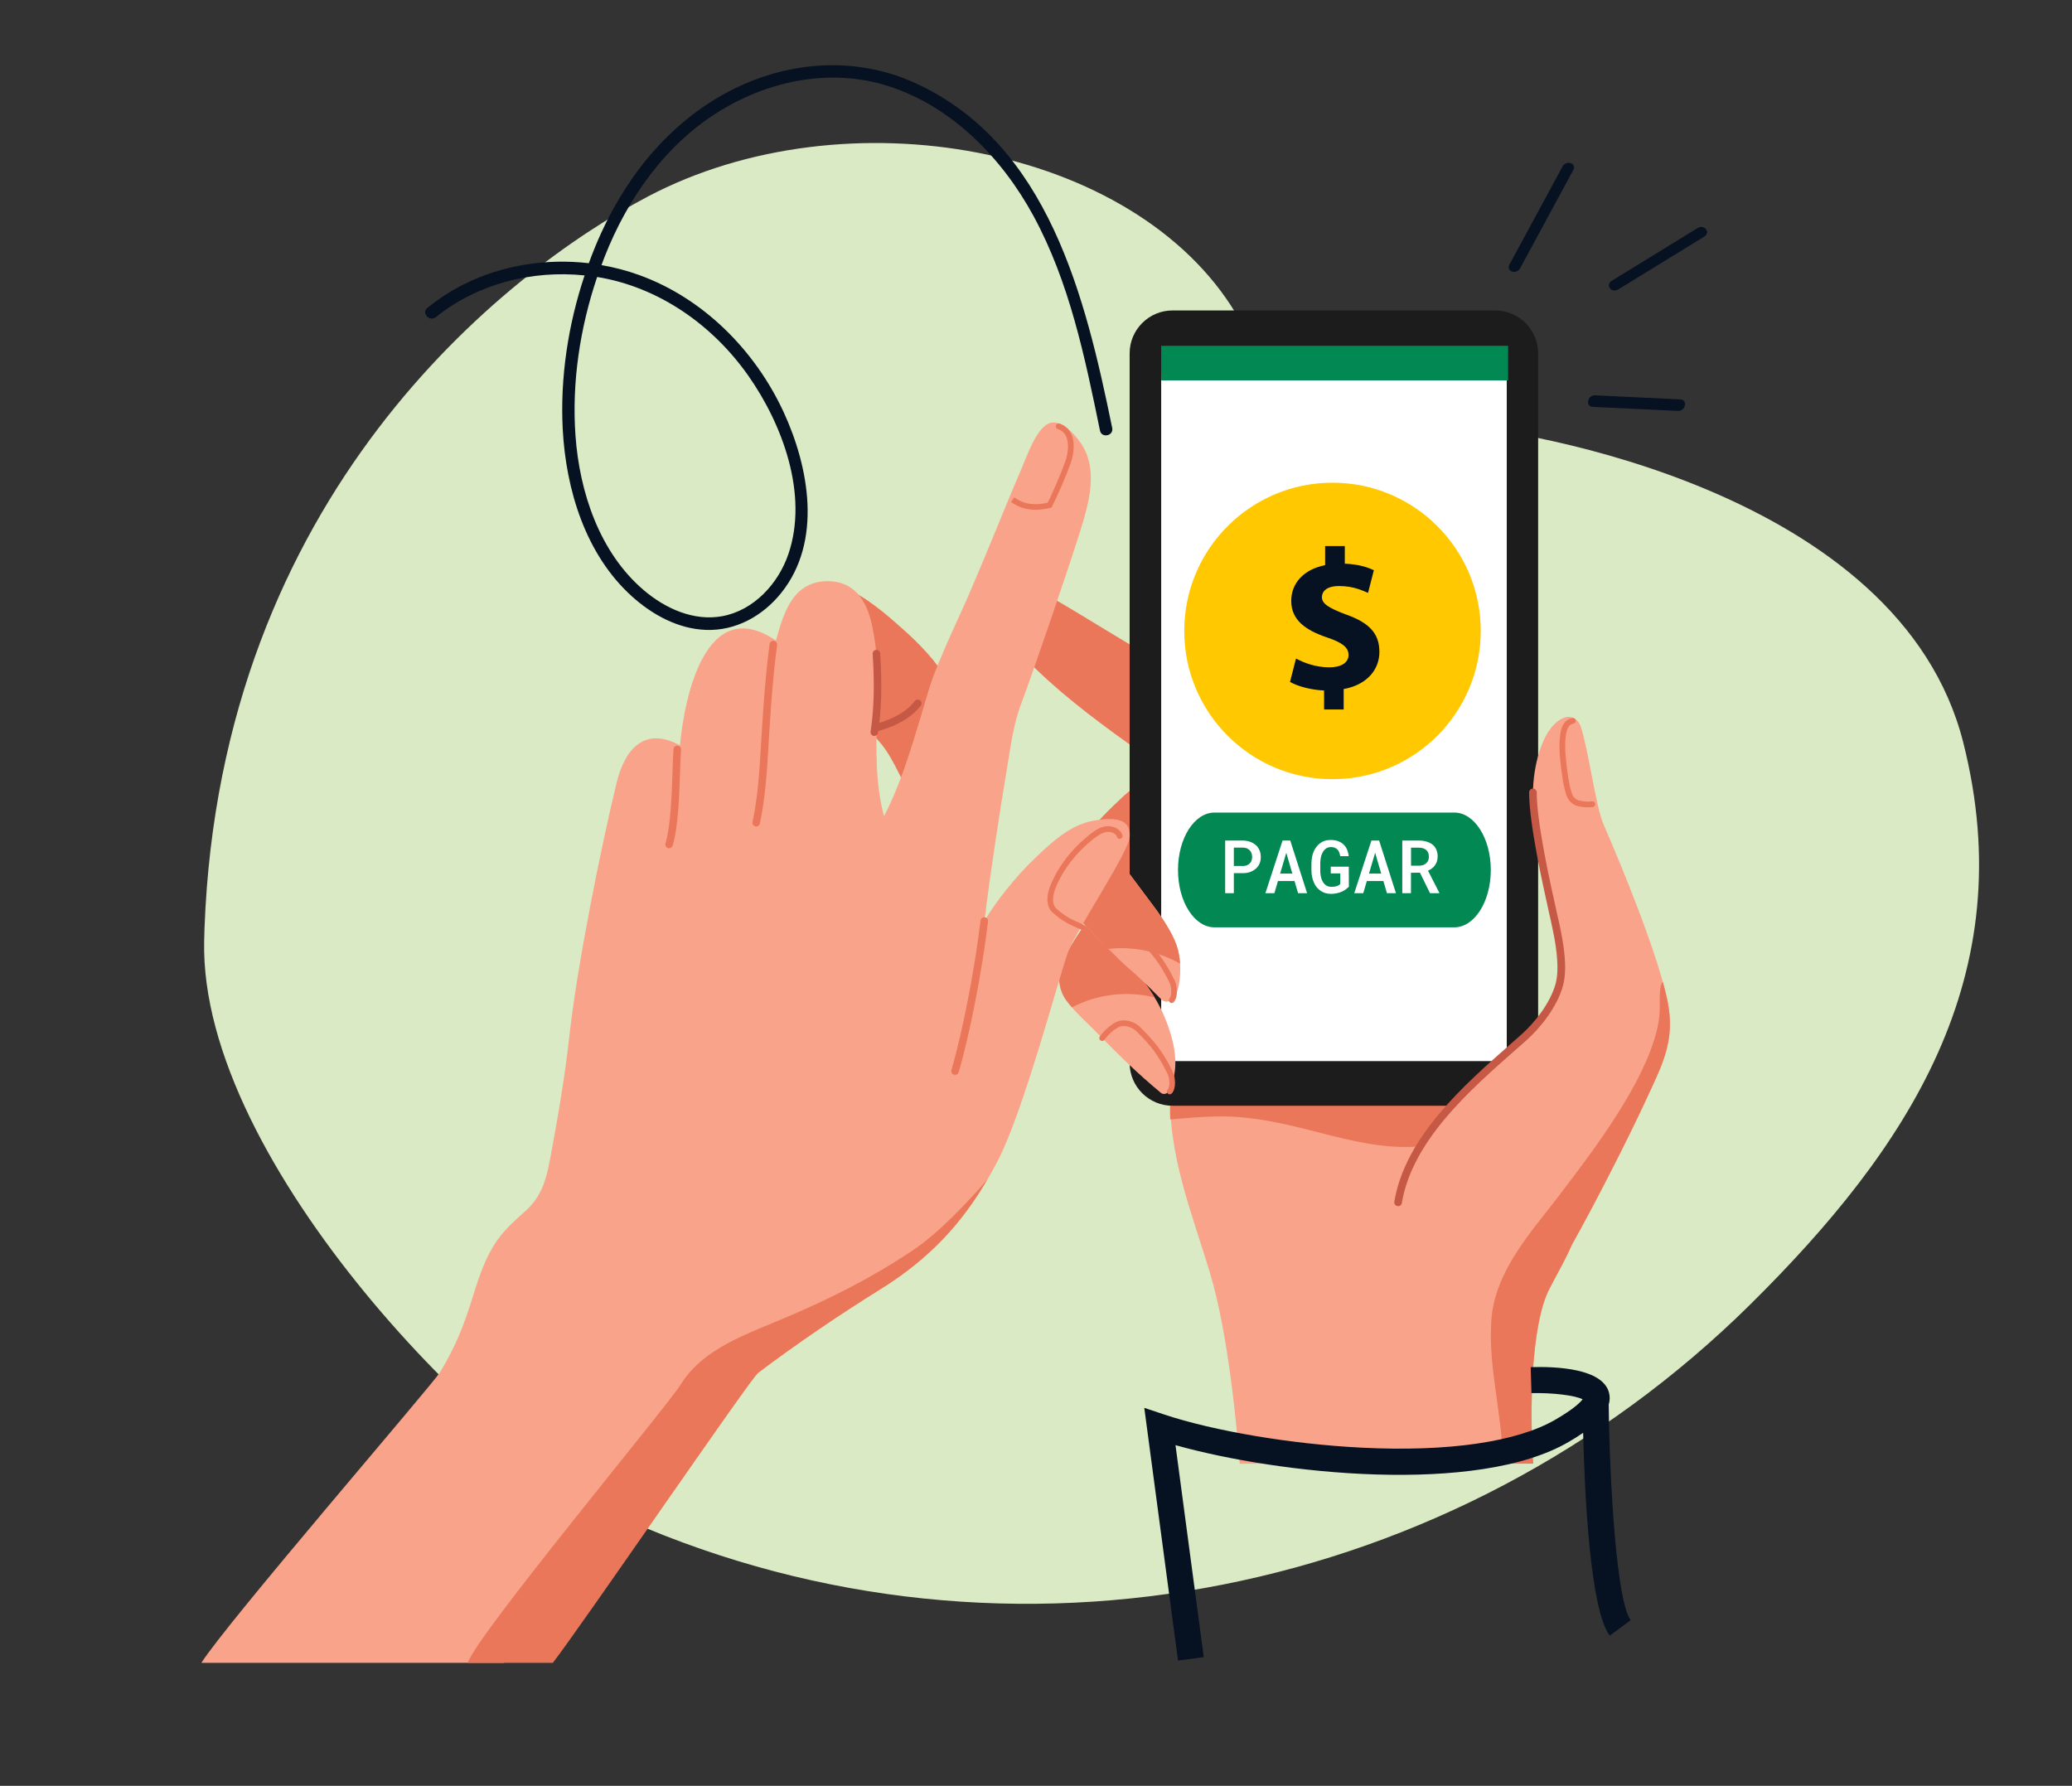 <?xml version="1.0" encoding="utf-8"?>
<!-- Generator: Adobe Illustrator 27.0.1, SVG Export Plug-In . SVG Version: 6.00 Build 0)  -->
<svg version="1.1" id="Layer_1" xmlns="http://www.w3.org/2000/svg" xmlns:xlink="http://www.w3.org/1999/xlink" x="0px" y="0px"
	 viewBox="0 0 239 206" style="enable-background:new 0 0 239 206;" xml:space="preserve">
<rect x="0" y="0" width="239" height="206" fill="#333333" stroke="none"/>
<style type="text/css">
	.st0{fill:#252645;}
	.st1{fill:#FFFFFF;}
	.st2{fill:#DFEAC5;}
	.st3{fill:#CCCCCC;}
	.st4{fill:#E5A48B;}
	.st5{fill:none;stroke:#D2765C;stroke-miterlimit:10;}
	.st6{fill:#111926;stroke:#000000;stroke-miterlimit:10;}
	.st7{fill:#333333;}
	.st8{fill:none;stroke:#333333;stroke-miterlimit:10;}
	.st9{fill:#FDC82F;}
	.st10{fill:none;stroke:#000000;stroke-miterlimit:10;}
	.st11{fill:#D2765C;}
	.st12{fill:none;stroke:#121926;stroke-width:1.5;stroke-miterlimit:10;}
	.st13{fill:#D2765C;stroke:#D2765C;stroke-miterlimit:10;}
	.st14{fill:#121926;stroke:#121926;stroke-miterlimit:10;}
	.st15{fill:#222222;}
	.st16{fill:#AE5948;}
	.st17{fill:none;stroke:#121926;stroke-width:2;stroke-miterlimit:10;}
	.st18{fill:#121926;stroke:#272525;stroke-miterlimit:10;}
	.st19{fill:#0FA7EA;}
	.st20{fill:none;stroke:#FFFFFF;stroke-linecap:round;stroke-miterlimit:10;}
	.st21{fill:#005629;}
	.st22{fill:#008542;}
	.st23{fill:#13B630;}
	.st24{fill:none;stroke:#FFFFFF;stroke-width:2;stroke-miterlimit:10;}
	.st25{fill:#FDB500;}
	.st26{fill:#FF0000;}
	.st27{fill:#FF4B3A;stroke:#FF4B3A;stroke-width:3;stroke-miterlimit:10;}
	.st28{fill:#FF4B3A;}
	.st29{fill:#F7F4FB;}
	.st30{fill:#4D4D4D;}
	.st31{fill:#CFCFCF;}
	.st32{fill:#E30613;}
	.st33{fill:none;stroke:#9B9B9B;stroke-miterlimit:10;}
	.st34{fill:none;stroke:#237C34;stroke-width:4;stroke-linecap:round;stroke-miterlimit:10;}
	.st35{fill:none;stroke:#121926;stroke-width:1.5;stroke-linecap:round;stroke-miterlimit:10;}
	.st36{stroke:#272525;stroke-miterlimit:10;}
	.st37{fill:#BECC9A;}
	.st38{fill:#DBDDDC;}
	.st39{fill:none;stroke:#D6D6D6;stroke-width:4;stroke-linecap:round;stroke-miterlimit:10;}
	.st40{fill:none;stroke:#4D8856;stroke-width:4;stroke-linecap:round;stroke-miterlimit:10;}
	.st41{fill:#EAEAEA;}
	.st42{stroke:#272525;stroke-width:0.25;stroke-miterlimit:10;}
	.st43{fill:none;stroke:#4D8856;stroke-width:2;stroke-linecap:round;stroke-miterlimit:10;}
	.st44{fill:none;stroke:#808080;stroke-width:2;stroke-linecap:round;stroke-miterlimit:10;}
	.st45{fill:#231F20;}
	.st46{fill-rule:evenodd;clip-rule:evenodd;stroke:#272525;stroke-miterlimit:10;}
	.st47{fill:#121926;}
	.st48{fill:#E0119D;}
	.st49{fill:#493387;}
	.st50{fill:none;stroke:#D6D6D6;stroke-width:3;stroke-linecap:round;stroke-miterlimit:10;}
	.st51{fill:#FFFFFF;stroke:#353535;stroke-width:2;stroke-linecap:round;stroke-miterlimit:10;}
	.st52{fill:#494949;}
	.st53{fill:#EDEDED;}
	.st54{fill:#FCE330;}
	.st55{stroke:#000000;stroke-width:0.5;stroke-miterlimit:10;}
	.st56{fill:#14C4BB;}
	.st57{fill-rule:evenodd;clip-rule:evenodd;}
	.st58{fill:#303641;}
	.st59{fill:none;stroke:#FFFFFF;stroke-width:3;stroke-miterlimit:10;}
	.st60{fill:#E591AB;}
	.st61{fill:#222953;}
	.st62{fill:#F5BCD0;}
	.st63{fill:#F7CADA;}
	.st64{fill:#232323;}
	.st65{clip-path:url(#SVGID_00000002377837029336544440000011214460254778659469_);}
	.st66{fill:none;stroke:#121926;stroke-miterlimit:10;}
	.st67{fill:#FF5B00;}
	.st68{fill-rule:evenodd;clip-rule:evenodd;fill:#0FA7EA;}
	.st69{fill:#E08C6E;}
	.st70{fill:#FCFCFC;}
	.st71{fill:none;}
	.st72{fill:#34663A;}
	.st73{fill:#417247;}
	.st74{fill:#F2F2F2;}
	.st75{fill:#9ED8D8;}
	.st76{fill:#7BADAC;}
	.st77{fill:none;stroke:#D9F9F8;stroke-linecap:round;stroke-miterlimit:10;}
	.st78{fill:#D8CB56;}
	.st79{fill:#C6BA1E;}
	.st80{fill:#111826;}
	.st81{fill:#2A542E;}
	.st82{fill:#C9C9C9;}
	.st83{fill:none;stroke:#D6D6D6;stroke-width:2;stroke-linecap:round;stroke-miterlimit:10;}
	.st84{fill:#272525;}
	.st85{fill:#DBDBDB;}
	.st86{fill:#202020;}
	.st87{fill:#4D8856;}
	.st88{fill:#272425;}
	.st89{fill-rule:evenodd;clip-rule:evenodd;fill:none;stroke:#ACB78D;stroke-width:1.5;stroke-miterlimit:10;}
	.st90{fill-rule:evenodd;clip-rule:evenodd;fill:none;stroke:#E2E2E2;stroke-width:2;stroke-miterlimit:10;}
	.st91{fill-rule:evenodd;clip-rule:evenodd;fill:#4B5960;}
	.st92{fill-rule:evenodd;clip-rule:evenodd;fill:#F5F7F7;}
	.st93{fill-rule:evenodd;clip-rule:evenodd;fill:#7A99AB;}
	.st94{fill-rule:evenodd;clip-rule:evenodd;fill:#4C748A;}
	.st95{fill-rule:evenodd;clip-rule:evenodd;fill:#FFFFFF;}
	.st96{fill-rule:evenodd;clip-rule:evenodd;fill:#EF710A;}
	.st97{fill-rule:evenodd;clip-rule:evenodd;fill:#B5B5B5;}
	.st98{fill:#F5F7F7;}
	.st99{fill:#3A3A3A;}
	.st100{fill:#FAFAFC;}
	.st101{fill:#747574;}
	.st102{fill:#E3E3E3;}
	.st103{fill:#EEEEEE;}
	.st104{fill:#D2D2D2;}
	.st105{fill:#F4F4F4;}
	.st106{fill:#7A7A7A;}
	.st107{fill:#2D2D2D;}
	.st108{fill:#0A0A0A;}
	.st109{fill:#D2FFB9;}
	.st110{fill:#1D8200;}
	.st111{fill:#EF0F44;stroke:#FFFFFF;stroke-width:3;stroke-miterlimit:10;}
	.st112{fill:#ECEDE2;}
	.st113{fill:#C1C1C1;}
	.st114{stroke:#121926;stroke-miterlimit:10;}
	.st115{fill:#727272;}
	.st116{fill:#016631;}
	.st117{fill:#D6D6D6;}
	.st118{fill:none;stroke:#FFFFFF;stroke-width:4;stroke-miterlimit:10;}
	.st119{fill:#CCCACB;}
	.st120{fill:#DAEAC4;}
	.st121{fill:#1C1C1C;}
	.st122{fill:#999999;}
	.st123{fill:#7F7F7F;}
	.st124{fill:#F8F8F8;}
	.st125{fill:#028852;}
	.st126{fill:#FF09A0;}
	.st127{fill:#FFC800;}
	.st128{fill:#C98E02;}
	.st129{fill:#061221;}
	.st130{fill:#3F3F3F;}
	.st131{fill:#F9A48A;}
	.st132{fill:#EB775A;}
	.st133{fill:#C55946;}
	.st134{fill-rule:evenodd;clip-rule:evenodd;fill:#141414;}
	.st135{fill:#141414;}
	.st136{fill-rule:evenodd;clip-rule:evenodd;fill:#FF09A0;}
	.st137{fill-rule:evenodd;clip-rule:evenodd;fill:#B50B7C;}
	.st138{fill:#232020;}
	.st139{fill:#444444;}
	.st140{fill:#59D37D;}
	.st141{opacity:0.1;}
	.st142{fill:#1D1D1B;}
	.st143{fill:#888888;}
	.st144{fill:#F65451;}
	.st145{fill:#FDD800;}
	.st146{opacity:0.4;fill:#9E9E9E;}
	
		.st147{clip-path:url(#SVGID_00000041987473128317320870000003142703835749308564_);fill-rule:evenodd;clip-rule:evenodd;fill:#EB775A;}
	.st148{clip-path:url(#SVGID_00000041987473128317320870000003142703835749308564_);}
	.st149{clip-path:url(#SVGID_00000121274730874929047670000000655531265642971297_);fill:#F9A48A;}
	.st150{fill-rule:evenodd;clip-rule:evenodd;fill:#2C843F;}
	.st151{fill:#FEFEFE;}
	
		.st152{clip-path:url(#SVGID_00000093879450964264343460000000911327165859725460_);fill-rule:evenodd;clip-rule:evenodd;fill:#F9A48A;}
	.st153{fill-rule:evenodd;clip-rule:evenodd;fill:none;stroke:#C55946;stroke-linecap:round;stroke-miterlimit:10;}
	.st154{fill-rule:evenodd;clip-rule:evenodd;fill:none;stroke:#EB775A;stroke-miterlimit:10;}
	.st155{fill-rule:evenodd;clip-rule:evenodd;fill:#EB775A;}
	.st156{fill:#212121;}
	.st157{fill:#FF6500;}
	.st158{fill:#FFB188;}
	.st159{fill:#FFA000;}
	.st160{fill:#FFD183;}
	.st161{fill:#6DBC53;}
</style>
<g>
	<g>
		<path class="st120" d="M201.83,150.53c-33.93,33.51-85.11,44.23-129.35,24.87c-15.23-6.66-49.5-41.18-48.93-66.86
			c0.01-0.49,0.03-0.98,0.04-1.47c1.85-49.92,34.51-75.63,51.12-84.39c22.81-12.03,56.16-5.96,67.85,13.49
			c7.6,12.64,16.64,12.34,24.9,12.86c8.26,0.52,51.68,7.61,59,36.63C233.27,112.62,220.07,132.51,201.83,150.53z"/>
	</g>
</g>
<path class="st129" d="M105.57,9.58c-6.71-3.06-14.29-2.59-20.85,0.64c-7.02,3.45-12.17,9.62-15.38,16.66
	c-0.52,1.13-0.99,2.3-1.42,3.48c-4.9-0.57-9.98,0.22-14.39,2.42c-1.51,0.75-2.92,1.68-4.24,2.74c-0.72,0.58,0.25,1.64,0.97,1.07
	c4.81-3.86,11.08-5.45,17.17-4.82c-1.9,5.69-2.83,11.8-2.52,17.74c0.37,6.99,2.64,14.47,7.99,19.29c2.34,2.11,5.31,3.74,8.52,3.86
	c3.45,0.13,6.56-1.61,8.68-4.25c4.79-5.95,3.23-14.54,0.26-20.94c-3.3-7.09-9.25-13.09-16.68-15.76c-1.39-0.5-2.84-0.88-4.3-1.13
	c0.11-0.3,0.22-0.59,0.33-0.88c2.65-6.78,7.04-13.05,13.32-16.9c5.79-3.54,12.83-4.96,19.4-2.88c7.37,2.34,13.16,8.32,16.78,14.99
	c4.16,7.66,5.93,16.3,7.67,24.76c0.19,0.91,1.6,0.61,1.41-0.3C125.21,34.34,120.95,16.59,105.57,9.58z M86.31,43.33
	c3.96,5.63,6.96,13.74,4.63,20.58c-1.16,3.41-3.98,6.5-7.64,7.17c-3.29,0.6-6.56-0.89-9.03-2.99c-5.12-4.35-7.43-11.34-7.89-17.86
	c-0.44-6.14,0.53-12.44,2.5-18.28C76,33.11,82.2,37.49,86.31,43.33z"/>
<g>
	<path class="st129" d="M183.99,45.6c-0.87-0.04-1.16,1.28-0.28,1.33c3.28,0.16,6.56,0.31,9.84,0.47c0.87,0.04,1.16-1.28,0.28-1.33
		C190.55,45.91,187.27,45.75,183.99,45.6z"/>
	<path class="st129" d="M186.67,33.38c3.3-2.03,6.6-4.05,9.9-6.08c0.8-0.49,0.03-1.47-0.76-0.99c-3.3,2.03-6.6,4.05-9.9,6.08
		C185.12,32.88,185.88,33.87,186.67,33.38z"/>
	<path class="st129" d="M175.35,30.93c2.04-3.77,4.08-7.54,6.12-11.31c0.43-0.8-0.8-1.21-1.24-0.41c-2.04,3.77-4.08,7.54-6.12,11.31
		C173.68,31.32,174.92,31.73,175.35,30.93z"/>
</g>
<g>
	<g>
		<path class="st131" d="M176.86,168.84H143c-0.34-4.16-1.29-14.84-3.41-21.93c-2.05-6.86-5.06-14.09-4.54-21.48
			c0.46-6.58,17.92-6.26,22.18-6.22c3.97,0.05,8.71,0.47,12.91,2.02c4.97,1.83,11.11,9.61,11.94,16.11
			c0.61,4.71-0.99,6.75-3.35,11.32C176.56,152.84,176.44,162.86,176.86,168.84z"/>
		<path class="st132" d="M134.98,129.13c1.88-0.16,4.51-0.4,6.6-0.34c8.65,0.26,15.54,4.56,23.58,3.28c0.86-0.14,1.59-0.62,1.99-1.4
			c1.3-2.52,2.96-4.96,5.78-7.89c-0.94-0.69-1.89-1.22-2.79-1.55c-4.2-1.55-8.94-1.98-12.92-2.02c-4.26-0.05-21.72-0.37-22.18,6.22
			C134.95,126.72,134.94,127.95,134.98,129.13z"/>
		<path class="st132" d="M119.53,77.21c3.59,3.48,8.11,6.79,11.89,9.46c0.36,0.25,1.15,0.15,1.15-0.66c0-0.9,0.04-7.83,0.04-9.77
			c0-0.25-0.24-0.71-0.51-0.86c-4.81-2.77-9.73-6.03-14.77-8.63c-0.65-0.33-1.33,0.05-1.47,0.62
			C114.87,71.35,116.63,74.4,119.53,77.21z"/>
		<g>
			<path class="st121" d="M135.25,127.55h37.22c2.73,0,4.95-2.22,4.95-4.95V40.76c0-2.73-2.22-4.95-4.95-4.95h-37.22
				c-2.73,0-4.95,2.22-4.95,4.95v81.85C130.3,125.34,132.52,127.55,135.25,127.55z"/>
			
				<rect x="133.95" y="43.12" transform="matrix(-1 -1.224647e-16 1.224647e-16 -1 307.75 165.519)" class="st1" width="39.86" height="79.29"/>
		</g>
		<path class="st131" d="M169,152.59c4.08,0.73,7.73-1.59,10.87-6.56c2.39-3.78,7.78-14.33,9.92-18.99
			c1.92-4.18,3.51-6.93,2.55-11.6c-1.08-5.27-5.19-15.35-7.37-20.33c-0.91-2.08-1.75-8.66-2.62-11.26c-0.33-0.99-1.25-1.5-2.32-0.88
			c-2.25,1.28-3.2,5.67-3.2,8.44c0,4.18,2.11,12.86,2.69,15.59c0.41,1.94,0.87,4.7,0.36,6.59c-0.62,2.26-2.39,4.58-4.11,6.11
			c-5.56,4.94-13.17,11.12-14.49,19.01C160.39,144.03,164.13,151.72,169,152.59z"/>
		<g>
			<path class="st132" d="M183.15,93.13c0.19,0,0.38-0.01,0.57-0.04c0.18-0.02,0.31-0.19,0.28-0.37c-0.02-0.18-0.19-0.31-0.37-0.28
				c-0.49,0.06-0.95,0.03-1.54-0.11c-0.2-0.05-0.63-0.35-0.77-0.78c-0.36-1.1-0.49-2.2-0.63-3.37c-0.19-1.61-0.2-2.8-0.02-3.64
				c0.16-0.78,0.45-0.99,0.83-1.07c0.18-0.04,0.29-0.21,0.25-0.39c-0.04-0.18-0.21-0.29-0.39-0.25c-0.95,0.2-1.22,1-1.34,1.58
				c-0.19,0.92-0.19,2.17,0.01,3.83c0.15,1.23,0.28,2.36,0.66,3.52c0.23,0.69,0.86,1.12,1.24,1.21
				C182.39,93.08,182.78,93.13,183.15,93.13z"/>
		</g>
		<path class="st132" d="M192.34,115.43c-0.14-0.66-0.31-1.39-0.54-2.18c-0.4,0.44-0.36,1.84-0.35,2.75
			c0.02,1.41-0.24,3.02-1.15,5.38c-2.38,6.17-8.01,13.27-10.69,16.82c-2.85,3.77-7.25,8.42-7.6,14.21
			c-0.34,5.46,1.26,10.58,1.36,16.42h3.48c-0.42-5.97-0.29-15.99,1.88-20.18c1.04-2.01,1.93-3.53,2.55-5.01
			c2.68-4.74,6.72-12.72,8.51-16.61C191.71,122.86,193.29,120.1,192.34,115.43z"/>
		<g>
			<path class="st133" d="M161.27,139.14c0.21,0,0.4-0.15,0.43-0.37c1.19-7.16,7.79-12.98,13.1-17.65c0.42-0.37,0.84-0.74,1.25-1.1
				c1.61-1.43,3.56-3.84,4.24-6.33c0.55-2.01,0.06-4.84-0.35-6.79c-0.09-0.42-0.22-0.99-0.37-1.66c-0.81-3.62-2.31-10.35-2.31-13.84
				c0-0.24-0.2-0.44-0.44-0.44c-0.24,0-0.44,0.2-0.44,0.44c0,3.58,1.52,10.38,2.33,14.03c0.15,0.67,0.28,1.23,0.36,1.65
				c0.23,1.08,0.92,4.35,0.37,6.38c-0.63,2.3-2.47,4.56-3.98,5.9c-0.41,0.36-0.82,0.73-1.25,1.1c-5.41,4.77-12.14,10.7-13.38,18.16
				c-0.04,0.24,0.12,0.46,0.36,0.5C161.22,139.14,161.25,139.14,161.27,139.14z"/>
		</g>
		<path class="st131" d="M122.99,115.4c0.91,1.25,2.54,2.71,3.62,3.81c2.39,2.45,4.66,4.67,7.3,6.85c0.24,0.2,0.63,0.15,0.75-0.05
			c1.68-2.67,0.74-6.16-0.36-8.77c-1.39-3.3-3.87-6-6.36-8.45c-0.4-0.39-1.66-1.55-2.14-1.99c-0.44-0.41-0.63-0.16-0.98,0.32
			c-0.73,1.02-1.86,2.87-2.31,3.97c-0.09,0.22-0.2,0.52-0.23,0.67C122.01,112.95,122.2,114.31,122.99,115.4z"/>
		<path class="st132" d="M123,115.4c0.19,0.26,0.41,0.53,0.65,0.8c2.95-1.53,6.32-1.93,9.53-1.15c-1.41-2.34-3.32-4.38-5.24-6.27
			c-0.4-0.39-1.66-1.55-2.14-1.99c-0.44-0.41-0.63-0.16-0.98,0.32c-0.73,1.01-1.86,2.86-2.31,3.97c-0.09,0.21-0.19,0.52-0.23,0.66
			C122.02,112.95,122.2,114.31,123,115.4z"/>
		<path class="st131" d="M122.3,102.49c0.14,1.55,1.69,2.99,2.69,4.05c0.68,0.73,4.19,4.31,5.31,5.25c1.26,1.05,2.91,2.75,3.62,3.46
			c0.84,0.85,1.71-0.35,1.88-0.93c0.48-1.54,0.46-3.72-0.08-5.28c-0.57-1.63-1.9-3.54-3.04-5.03c-0.56-0.74-2.38-3.18-2.38-3.19
			c0-1.82,0-7.99,0-9.58c-0.65,0.49-3,2.74-4.17,4.11c-1.11,1.3-2.49,3.21-3.03,3.99C122.38,100.42,122.2,101.49,122.3,102.49z"/>
		<path class="st132" d="M122.3,102.49c0.14,1.55,1.69,2.99,2.69,4.05c0.38,0.41,1.64,1.7,2.86,2.92c2.88-0.32,5.75,0.28,8.27,1.71
			c-0.05-0.75-0.18-1.48-0.4-2.12c-0.56-1.63-1.9-3.54-3.04-5.03c-0.56-0.74-2.38-3.18-2.38-3.19v-9.58c-0.66,0.49-3,2.74-4.17,4.11
			c-1.11,1.3-2.49,3.21-3.03,3.99C122.37,100.42,122.2,101.49,122.3,102.49z"/>
		<g>
			<path class="st132" d="M134.92,126.23c0.09,0,0.17-0.03,0.24-0.1c0.55-0.58,0.42-1.9,0.09-2.56c-1.15-2.3-1.98-3.34-3.74-5.1
				c-0.6-0.6-1.95-1.14-3.04-0.43c-0.65,0.42-1.18,0.92-1.61,1.52c-0.11,0.15-0.07,0.35,0.08,0.46c0.15,0.11,0.35,0.07,0.46-0.08
				c0.38-0.53,0.85-0.98,1.43-1.35c0.77-0.5,1.78-0.09,2.22,0.34c1.74,1.73,2.5,2.69,3.62,4.93c0.25,0.5,0.3,1.52,0.02,1.82
				c-0.12,0.13-0.12,0.34,0.01,0.46C134.76,126.2,134.84,126.23,134.92,126.23z"/>
		</g>
		<g>
			<path class="st132" d="M135.14,115.7c0.09,0,0.17-0.03,0.24-0.1c0.55-0.58,0.42-1.9,0.09-2.56c-1.15-2.3-1.98-3.34-3.74-5.1
				c-0.6-0.6-1.94-1.13-3.04-0.43c-0.65,0.42-1.18,0.92-1.61,1.52c-0.11,0.15-0.07,0.35,0.08,0.46c0.15,0.11,0.35,0.07,0.46-0.08
				c0.38-0.54,0.85-0.98,1.43-1.35c0.78-0.5,1.78-0.09,2.22,0.34c1.74,1.73,2.5,2.69,3.62,4.93c0.25,0.5,0.3,1.52,0.02,1.82
				c-0.12,0.13-0.12,0.34,0.01,0.46C134.98,115.67,135.06,115.7,135.14,115.7z"/>
		</g>
	</g>
	<g>
		<path class="st132" d="M95.62,79.22c0.56,1.12,3.8,4.51,4.8,5.34c1.99,1.65,2.92,4.03,4.06,6.22c0.82,1.58,2.45-2.05,3.09-3.88
			c0.81-2.33,2.12-6.07,1.42-8.53c-0.49-1.72-3.47-4.59-4.78-5.74c-1.8-1.58-10.34-9.68-10.9-1.57
			C93.07,73.73,94.44,76.87,95.62,79.22z"/>
		<path class="st131" d="M23.23,191.81h34.91c3.25-4.19,28.44-32.77,29.35-33.47c4.27-3.25,9.5-6.78,14.07-9.62
			c6.53-4.05,10.4-8.79,13.53-14.82c3.01-5.8,7.01-21.05,8.1-24.07c0.85-2.34,6.94-11.43,7.11-13.25c0.22-2.38-2.16-2.25-4.14-1.92
			c-2.81,0.48-5.1,2.72-7.02,4.57c-1.87,1.8-4.3,4.76-5.59,7.02c0.65-5.39,1.8-12.85,2.67-18.01c0.42-2.47,0.67-4.8,1.73-7.5
			c0.79-2.02,5.17-14.74,6.67-19.54c0.94-3,1.98-6.66,0.36-9.59c-0.58-1.06-2.36-3.19-3.78-2.84c-1.61,0.4-2.78,3.93-3.35,5.24
			c-1.93,4.46-5.14,12.61-7.19,17.03c-0.95,2.05-2.82,6.25-3.39,8.09c-1.55,5.03-2.89,10.34-5.3,15.03c-1-3.77-0.96-7.94-0.77-11.87
			c0.16-3.33,0.09-6.95-0.63-10.23c-0.64-2.91-2.1-5.05-5.17-5.02c-4.17,0.04-5.12,4.16-5.9,6.85c-8.11-5.5-10.56,6.58-11.07,12.09
			c-4.02-2.2-6.33,0.35-7.29,4.26c-1.81,7.4-4.59,21.26-5.46,29.24c-0.51,4.67-1.38,9.71-2.25,14.33c-0.44,2.35-1.01,4.25-2.81,5.87
			c-1.39,1.25-2.71,2.41-3.7,4.04c-2.54,4.25-2.32,8.29-6.19,14.61C49.85,159.75,26.04,187.32,23.23,191.81z"/>
		<g>
			<path class="st132" d="M121.06,58.6c0.11,0,0.22-0.07,0.28-0.17c0.58-1.08,1.63-3.51,2.16-5c0.12-0.34,0.69-2.1,0.05-3.41
				c-0.27-0.56-0.72-0.95-1.33-1.16c-0.17-0.06-0.36,0.03-0.42,0.21c-0.06,0.17,0.03,0.36,0.21,0.42c0.44,0.15,0.76,0.42,0.95,0.82
				c0.41,0.83,0.21,2.09-0.08,2.91c-0.52,1.47-1.55,3.86-2.11,4.91c-0.09,0.16-0.03,0.36,0.13,0.44
				C120.95,58.59,121.01,58.61,121.06,58.6z"/>
		</g>
		<g>
			<path class="st132" d="M119.67,58.8c0.43-0.02,0.92-0.08,1.46-0.21c0.18-0.04,0.29-0.22,0.24-0.39
				c-0.04-0.18-0.22-0.29-0.39-0.24c-2.3,0.55-3.4-0.19-3.99-0.59l-0.38,0.54C117.12,58.24,118.03,58.86,119.67,58.8z"/>
		</g>
		<g>
			<path class="st132" d="M124.82,107.26c0.13,0,0.24-0.08,0.29-0.2c0.07-0.17-0.01-0.36-0.18-0.43c-1.28-0.52-2.21-0.99-3.14-1.89
				c-0.41-0.39-0.43-1.33-0.04-2.29c0.87-2.15,2.4-4.13,4.43-5.72c0.45-0.35,0.95-0.69,1.49-0.76c0.46-0.06,1.02,0.14,1.18,0.58
				c0.06,0.17,0.25,0.26,0.42,0.2c0.17-0.06,0.26-0.25,0.2-0.42c-0.27-0.78-1.17-1.11-1.88-1.02c-0.7,0.09-1.28,0.48-1.81,0.89
				c-2.13,1.66-3.73,3.73-4.64,5.99c-0.5,1.24-0.42,2.42,0.2,3c1.01,0.97,1.99,1.47,3.34,2.02
				C124.72,107.26,124.77,107.26,124.82,107.26z"/>
		</g>
		<g>
			<path class="st132" d="M110.18,123.99c0.18-0.01,0.35-0.13,0.4-0.31c1.25-4.2,2.71-11.67,3.39-17.38
				c0.03-0.24-0.14-0.46-0.38-0.49c-0.24-0.03-0.46,0.14-0.49,0.38c-0.67,5.67-2.12,13.08-3.36,17.23
				c-0.07,0.23,0.06,0.48,0.29,0.54C110.09,123.98,110.13,123.99,110.18,123.99z"/>
		</g>
		<g>
			<path class="st132" d="M87.24,95.34c0.2-0.01,0.37-0.15,0.41-0.35c0.64-2.99,0.82-6.09,1-9.08c0.03-0.59,0.07-1.18,0.11-1.77
				c0.21-3.33,0.43-6.36,0.88-9.73c0.03-0.24-0.14-0.46-0.38-0.49c-0.24-0.03-0.46,0.14-0.49,0.38c-0.45,3.4-0.67,6.44-0.88,9.78
				c-0.04,0.59-0.07,1.19-0.11,1.78c-0.17,2.96-0.35,6.02-0.98,8.95c-0.05,0.24,0.1,0.47,0.34,0.52
				C87.17,95.34,87.2,95.34,87.24,95.34z"/>
		</g>
		<g>
			<path class="st132" d="M77.2,97.85c0.18-0.01,0.35-0.13,0.4-0.32c0.63-2.18,0.75-5.63,0.84-8.4c0.04-1.05,0.07-1.96,0.12-2.65
				c0.02-0.24-0.16-0.45-0.4-0.47c-0.25-0.01-0.45,0.16-0.47,0.4c-0.05,0.71-0.09,1.63-0.12,2.69c-0.09,2.73-0.21,6.12-0.81,8.19
				c-0.07,0.23,0.07,0.47,0.3,0.54C77.11,97.85,77.15,97.85,77.2,97.85z"/>
		</g>
		<g>
			<path class="st133" d="M101.02,84.4c3.02-0.78,4.49-2.07,5.19-3.01c0.14-0.19,0.1-0.47-0.09-0.61c-0.19-0.14-0.47-0.1-0.61,0.09
				c-0.62,0.83-1.93,1.97-4.7,2.68L101.02,84.4z"/>
		</g>
		<g>
			<path class="st133" d="M100.86,84.89c0.21-0.01,0.38-0.16,0.42-0.37c0.4-2.62,0.48-5.44,0.25-9.15
				c-0.02-0.24-0.23-0.41-0.46-0.41c-0.24,0.02-0.42,0.22-0.41,0.46c0.23,3.65,0.15,6.41-0.24,8.97c-0.04,0.24,0.13,0.46,0.37,0.5
				C100.81,84.89,100.83,84.89,100.86,84.89z"/>
		</g>
		<path class="st132" d="M53.96,191.81h9.81c3.25-4.19,22.79-32.77,23.7-33.47c4.28-3.24,9.5-6.78,14.07-9.62
			c5.73-3.56,9.41-7.64,12.33-12.65c-2.11,2.44-5.5,6.11-8.66,8.21c-4.61,3.08-9.23,5.41-14.32,7.59c-4.61,1.98-9.72,3.59-12.35,7.8
			C76.95,162.25,54.92,188.66,53.96,191.81z"/>
	</g>
</g>
<rect x="133.94" y="39.89" class="st125" width="40.02" height="3.99"/>
<path class="st125" d="M171.96,100.35L171.96,100.35c0,3.66-1.89,6.62-4.21,6.62h-27.66c-2.33,0-4.21-2.96-4.21-6.62v0
	c0-3.66,1.89-6.62,4.21-6.62h27.66C170.07,93.73,171.96,96.7,171.96,100.35z"/>
<path class="st129" d="M188.09,186.89c-1.6-2.13-2.42-15.54-2.53-24.87c0.14-0.46,0.16-0.93,0.02-1.43
	c-0.78-2.72-5.98-2.98-9.02-2.89l0.09,3c2.43-0.06,5.03,0.26,5.9,0.71c-0.26,0.35-1.01,1.11-3.11,2.33
	c-4.45,2.6-12.39,3.75-22.37,3.25c-8.08-0.4-17.03-1.91-22.8-3.83l-2.28-0.76l3.89,29.15l2.97-0.4l-3.26-24.45
	c11.9,3.35,34.77,5.8,45.35-0.37c0.56-0.32,1.12-0.68,1.67-1.05c0.18,7.19,0.81,20.39,3.07,23.4L188.09,186.89z"/>
<g>
	<path class="st1" d="M142.32,103.03h-1v-6.07h2.03c0.31,0,0.59,0.05,0.84,0.14c0.26,0.09,0.48,0.22,0.66,0.38
		c0.19,0.16,0.33,0.36,0.43,0.6c0.1,0.23,0.15,0.5,0.15,0.79c0,0.28-0.05,0.54-0.15,0.76c-0.1,0.23-0.25,0.42-0.43,0.58
		c-0.19,0.16-0.41,0.29-0.66,0.38c-0.26,0.09-0.54,0.13-0.84,0.13h-1.03V103.03z M143.35,99.9c0.17,0,0.32-0.03,0.46-0.08
		c0.13-0.05,0.25-0.12,0.34-0.22c0.09-0.09,0.17-0.2,0.21-0.33c0.05-0.12,0.07-0.26,0.07-0.41c0-0.16-0.02-0.31-0.07-0.44
		c-0.05-0.13-0.12-0.25-0.21-0.34c-0.09-0.1-0.21-0.17-0.34-0.23c-0.13-0.05-0.29-0.08-0.46-0.08h-1.03v2.12H143.35z"/>
	<path class="st1" d="M147.41,101.63l-0.41,1.4h-1.04l1.98-6.07h0.89l1.94,6.07h-1.04l-0.41-1.4H147.41z M149.07,100.77l-0.7-2.4
		l-0.71,2.4H149.07z"/>
	<path class="st1" d="M155.26,102.57c-0.12,0.09-0.25,0.18-0.4,0.25c-0.19,0.09-0.39,0.16-0.62,0.21c-0.22,0.05-0.46,0.08-0.71,0.08
		c-0.23,0-0.45-0.03-0.65-0.09c-0.2-0.06-0.39-0.15-0.55-0.26c-0.16-0.11-0.31-0.25-0.44-0.4s-0.24-0.33-0.32-0.53
		c-0.1-0.2-0.17-0.43-0.22-0.67c-0.05-0.24-0.08-0.5-0.08-0.77v-0.78c0-0.26,0.03-0.51,0.07-0.75c0.05-0.24,0.11-0.46,0.2-0.66
		c0.09-0.19,0.19-0.37,0.31-0.52c0.12-0.16,0.26-0.3,0.41-0.41c0.17-0.12,0.35-0.22,0.55-0.28c0.2-0.07,0.42-0.1,0.66-0.1
		c0.32,0,0.6,0.04,0.85,0.13c0.25,0.09,0.46,0.21,0.63,0.37c0.18,0.16,0.32,0.36,0.42,0.59c0.1,0.23,0.17,0.49,0.2,0.78h-0.98
		c-0.03-0.16-0.06-0.3-0.11-0.43c-0.05-0.13-0.12-0.24-0.2-0.33c-0.09-0.09-0.2-0.17-0.33-0.22c-0.13-0.05-0.28-0.07-0.46-0.07
		c-0.13,0-0.25,0.02-0.35,0.07c-0.11,0.04-0.21,0.1-0.29,0.18c-0.1,0.09-0.19,0.19-0.26,0.32c-0.07,0.13-0.13,0.27-0.18,0.42
		c-0.04,0.14-0.07,0.28-0.09,0.44c-0.02,0.16-0.03,0.32-0.03,0.48v0.78c0,0.19,0.01,0.37,0.04,0.55c0.03,0.17,0.07,0.33,0.12,0.48
		c0.04,0.11,0.09,0.22,0.15,0.31c0.06,0.1,0.12,0.18,0.2,0.26c0.1,0.1,0.21,0.17,0.34,0.22s0.28,0.08,0.44,0.08
		c0.1,0,0.2-0.01,0.3-0.02s0.2-0.03,0.29-0.06c0.09-0.03,0.17-0.06,0.25-0.11c0.07-0.04,0.13-0.09,0.18-0.15l0-1.21h-1.1v-0.78h2.08
		l0.01,2.32C155.48,102.38,155.37,102.48,155.26,102.57z"/>
	<path class="st1" d="M157.66,101.63l-0.41,1.4h-1.04l1.98-6.07h0.89l1.94,6.07h-1.04l-0.41-1.4H157.66z M159.32,100.77l-0.7-2.4
		l-0.71,2.4H159.32z"/>
	<path class="st1" d="M162.75,100.67v2.36h-1v-6.07h1.93c0.31,0,0.6,0.04,0.87,0.12c0.26,0.08,0.49,0.19,0.68,0.34
		c0.19,0.15,0.34,0.34,0.44,0.57s0.16,0.49,0.16,0.79c0,0.21-0.03,0.4-0.08,0.57c-0.05,0.17-0.13,0.32-0.23,0.46
		c-0.1,0.14-0.21,0.26-0.35,0.36c-0.14,0.1-0.29,0.19-0.45,0.27l1.3,2.54v0.05h-1.07l-1.16-2.36H162.75z M163.69,99.86
		c0.18,0,0.34-0.03,0.48-0.08c0.14-0.05,0.26-0.13,0.36-0.22c0.09-0.08,0.16-0.19,0.21-0.31c0.05-0.12,0.08-0.26,0.08-0.42
		c0-0.18-0.03-0.33-0.08-0.46c-0.05-0.13-0.13-0.24-0.24-0.33c-0.1-0.08-0.22-0.15-0.35-0.19c-0.14-0.04-0.29-0.07-0.47-0.07h-0.92
		v2.08H163.69z"/>
</g>
<g>
	<path class="st127" d="M170.8,72.78c0,9.44-7.65,17.1-17.1,17.1c-9.44,0-17.1-7.65-17.1-17.1c0-9.44,7.65-17.1,17.1-17.1
		C163.15,55.68,170.8,63.34,170.8,72.78z"/>
	<g>
		<path class="st129" d="M152.73,81.85v-2.2c-1.55-0.07-3.05-0.49-3.93-0.99l0.69-2.7c0.97,0.53,2.34,1.02,3.84,1.02
			c1.32,0,2.22-0.51,2.22-1.43c0-0.88-0.74-1.43-2.45-2.01c-2.47-0.83-4.16-1.99-4.16-4.23c0-2.03,1.43-3.63,3.91-4.12v-2.2h2.27
			v2.03c1.55,0.07,2.59,0.39,3.35,0.76l-0.67,2.61c-0.6-0.25-1.66-0.79-3.33-0.79c-1.5,0-1.99,0.65-1.99,1.29
			c0,0.76,0.81,1.25,2.77,1.99c2.75,0.97,3.86,2.24,3.86,4.32c0,2.06-1.46,3.81-4.12,4.28v2.36H152.73z"/>
	</g>
</g>
</svg>
